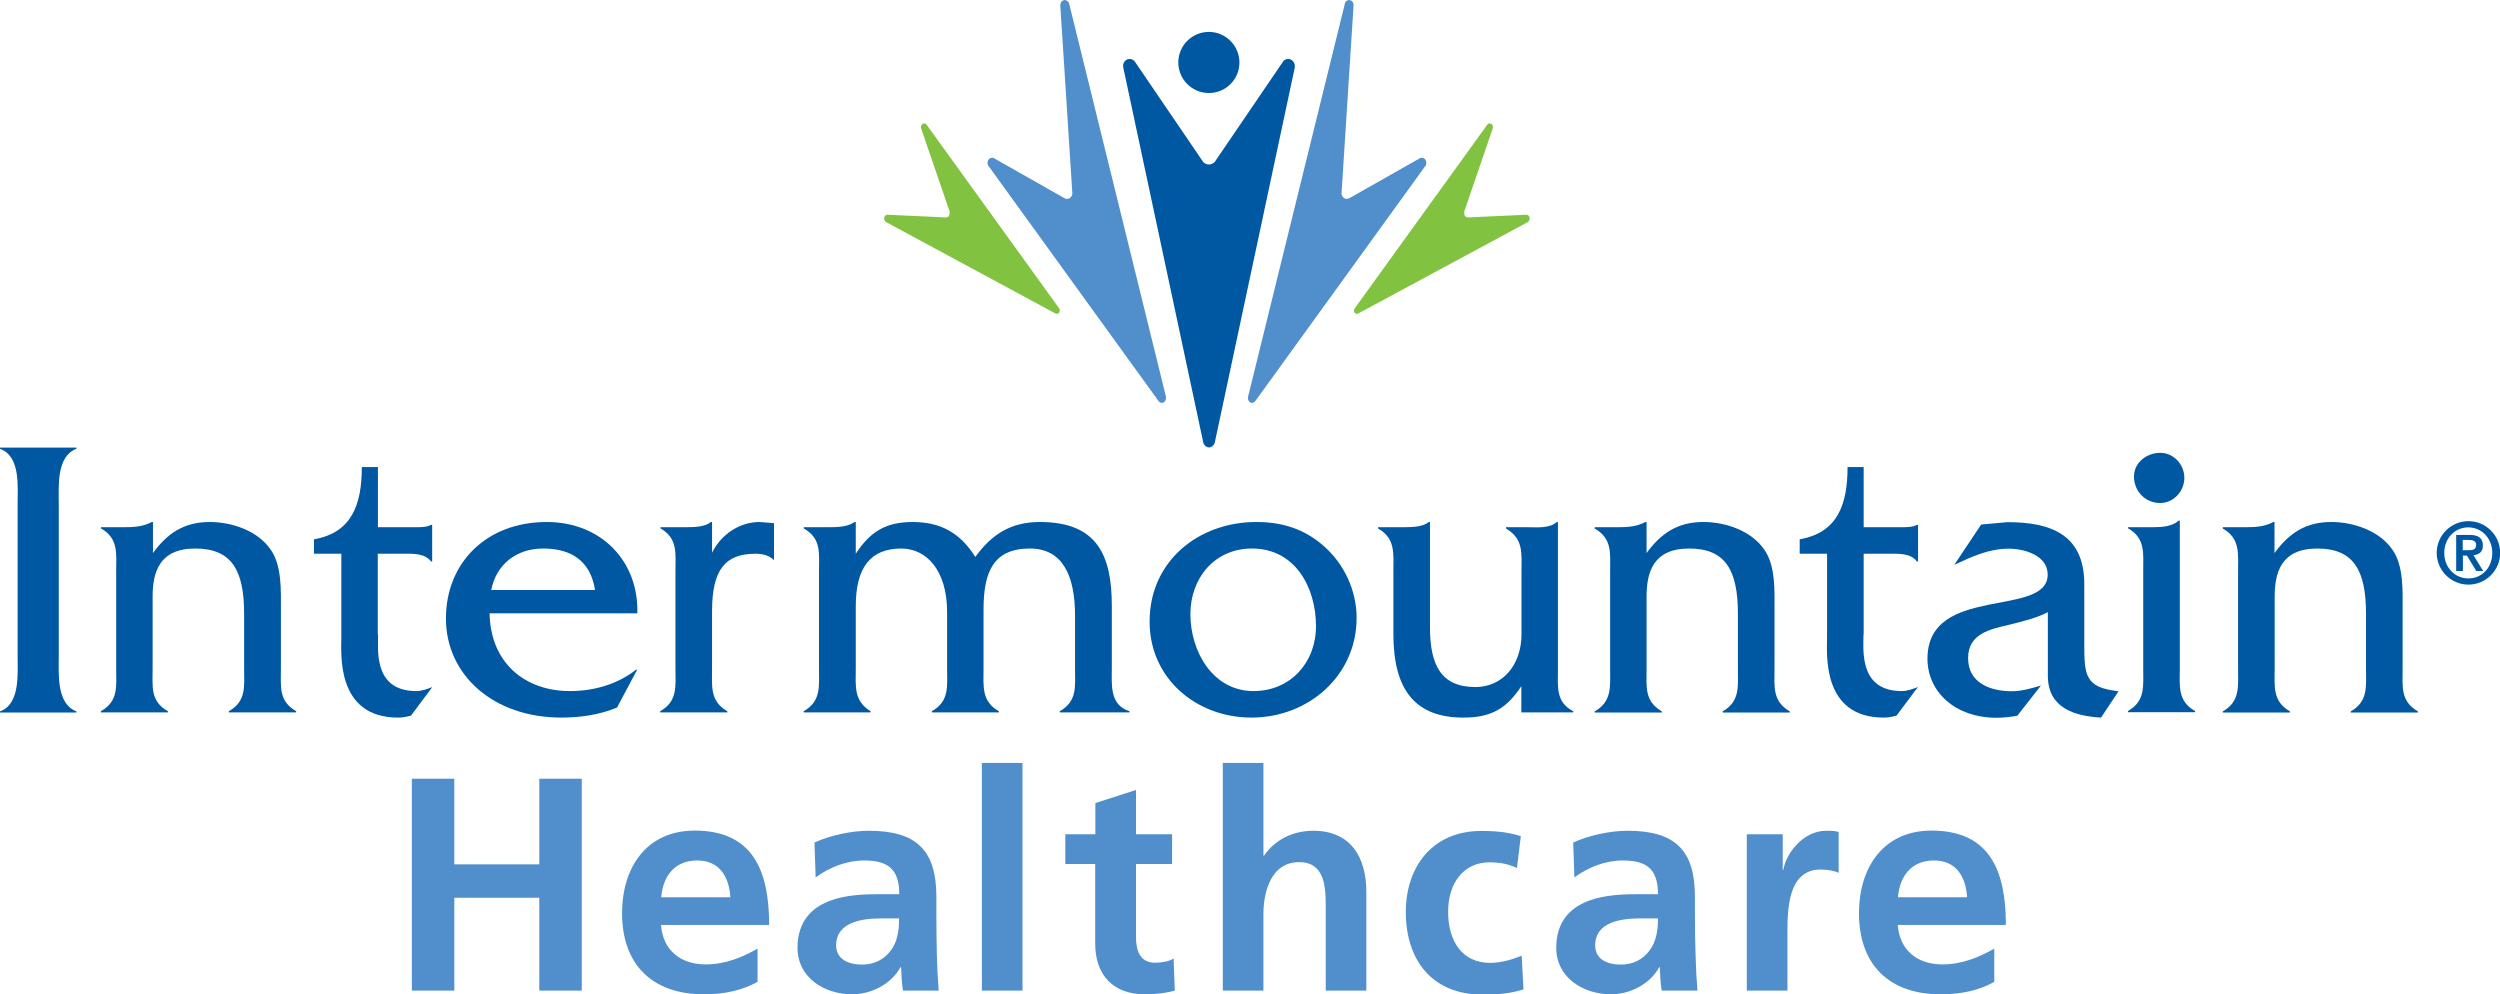 <?xml version="1.0" encoding="utf-8"?>
<!-- Generator: Adobe Illustrator 25.0.1, SVG Export Plug-In . SVG Version: 6.00 Build 0)  -->
<svg version="1.1" id="Layer_1" xmlns="http://www.w3.org/2000/svg" xmlns:xlink="http://www.w3.org/1999/xlink" x="0px" y="0px"
	 viewBox="0 0 148.9 59.22" style="enable-background:new 0 0 148.9 59.22;" xml:space="preserve">
<style type="text/css">
	.st0{fill:#0058A3;}
	.st1{fill:#508FCC;}
	.st2{fill:#81C241;}
</style>
<g>
	<g>
		<path class="st0" d="M1.05,30.04c0-1.11,0.17-2.86-1.05-3.31v-0.07h4.55v0.07c-1.2,0.46-1.05,2.23-1.05,3.31v9.04
			c0,1.08-0.14,2.83,1.05,3.29v0.07H0v-0.07c1.2-0.43,1.05-2.21,1.05-3.29V30.04z"/>
		<path class="st0" d="M7.43,31.4c0.53,0,1.1-0.03,1.61-0.31h0.07v1.85c0.84-1.15,1.82-1.85,3.38-1.85c1.34,0,2.88,0.53,3.64,1.66
			c0.67,0.96,0.6,2.45,0.6,3.57v3.48c0,1.1-0.14,1.96,0.91,2.56v0.07h-4.01v-0.07c1.06-0.6,0.91-1.49,0.91-2.56v-3.24
			c0-2.57-0.72-3.89-2.91-3.89c-2.18,0-2.54,1.46-2.54,2.88v4.25c0,1.1-0.15,1.96,0.91,2.56v0.07H6.01v-0.07
			c1.06-0.6,0.91-1.49,0.91-2.59v-5.71c0-1.1,0.15-1.99-0.91-2.59V31.4H7.43z"/>
		<path class="st0" d="M22.52,37.78c0,0.91-0.29,3.38,2.27,3.38c0.34,0,0.65-0.12,0.96-0.24l-1.27,1.7
			c-0.24,0.07-0.5,0.12-0.77,0.12c-3.71,0-3.38-3.83-3.38-4.77v-4.99H18.7v-0.86c2.25-0.39,2.85-2.06,2.85-4.3h0.96v3.58h2.25
			c0.31,0,0.67,0,0.91-0.14h0.07v2.18h-0.07c-0.38-0.51-1.11-0.46-1.73-0.46h-1.44V37.78z"/>
		<path class="st0" d="M29.16,36.53c0.05,2.93,2.08,4.63,4.79,4.63c1.44,0,2.83-0.41,3.93-1.27h0.07l-1.2,2.25
			c-1.03,0.43-2.18,0.6-3.31,0.6c-4.08,0-6.88-2.56-6.88-5.9c0-3.33,2.42-5.75,6-5.75c3.26,0,5.49,2.35,5.4,5.44H29.16z
			 M35.44,35.14c-0.26-1.68-1.36-2.47-3.09-2.47c-1.61,0-2.8,0.96-3.09,2.47H35.44z"/>
		<path class="st0" d="M40.88,31.4c0.55,0,1.13-0.03,1.46-0.31h0.07v1.83c0.53-1.08,1.63-1.83,2.83-1.83l0.86,0.07v2.21
			c-0.26-0.29-0.69-0.39-1.1-0.39c-1.82,0-2.59,0.96-2.59,3.43v3.36c0,1.1-0.14,1.99,0.91,2.59v0.07h-4v-0.07
			c1.06-0.6,0.91-1.49,0.91-2.59v-5.73c0-1.11,0.15-1.96-0.89-2.57V31.4H40.88z"/>
		<path class="st0" d="M49.41,31.4c0.53,0,1.1-0.03,1.49-0.31h0.07v1.89c0.84-1.29,1.77-1.89,3.38-1.89c1.7,0,2.85,0.67,3.74,2.08
			c0.94-1.29,2.06-2.08,3.84-2.08c3.4,0,4.29,1.95,4.29,4.99v3.69c0,1.03-0.14,2.21,1.05,2.59v0.07h-4.15v-0.07
			c1.06-0.6,0.91-1.49,0.91-2.59v-3.09c0-2.45-0.77-4.01-2.69-4.01c-2.16,0-2.76,1.37-2.76,3.62v3.48c0,1.1-0.14,1.99,0.91,2.59
			v0.07H55.5v-0.07c1.06-0.6,0.91-1.49,0.91-2.59v-3.31c0-2.52-1.25-3.79-2.73-3.79c-1.83,0-2.71,1.13-2.71,3.43v3.67
			c0,1.1-0.14,1.96,0.88,2.59v0.07h-3.98v-0.07c1.05-0.6,0.91-1.49,0.91-2.59v-5.73c0-1.11,0.15-1.96-0.91-2.57V31.4H49.41z"/>
		<path class="st0" d="M68.47,37.02c0-3.59,2.9-5.93,6.36-5.93c1.53,0,2.85,0.41,4,1.42c1.23,1.07,1.97,2.66,1.97,4.29
			c0,3.45-2.88,5.94-6.26,5.94C71.26,42.74,68.47,40.42,68.47,37.02z M78.38,37.3c0-2.33-1.25-4.63-3.81-4.63
			c-2.23,0-3.67,1.76-3.67,3.91c0,2.2,1.32,4.58,3.76,4.58C76.86,41.16,78.38,39.46,78.38,37.3z"/>
		<path class="st0" d="M90.92,31.4c0.62,0,1.36,0.09,1.8-0.31h0.07v8.73c0,1.1-0.14,1.99,0.91,2.54v0.07h-3.09v-1.56
			c-0.87,1.32-1.78,1.87-3.45,1.87c-2.83,0-4.17-1.6-4.17-4.98v-3.69c0-1.1,0.14-1.99-0.91-2.59V31.4h1.56
			c0.53,0,1.13-0.03,1.46-0.31h0.07v6.26c0,2.21,0.62,3.57,2.71,3.57c1.59,0,2.74-1.29,2.74-3.14v-3.69c0-1.12,0.14-1.99-0.92-2.61
			V31.4H90.92z"/>
		<path class="st0" d="M96.39,31.4c0.53,0,1.1-0.03,1.61-0.31h0.07v1.85c0.84-1.15,1.82-1.85,3.38-1.85c1.34,0,2.88,0.53,3.64,1.66
			c0.67,0.96,0.6,2.45,0.6,3.57v3.48c0,1.1-0.14,1.96,0.91,2.57v0.07h-4v-0.07c1.05-0.6,0.91-1.49,0.91-2.57v-3.24
			c0-2.57-0.72-3.89-2.9-3.89c-2.18,0-2.54,1.46-2.54,2.88v4.25c0,1.1-0.14,1.96,0.91,2.57v0.07h-4v-0.07
			c1.05-0.6,0.92-1.49,0.92-2.59v-5.71c0-1.1,0.14-1.99-0.92-2.59V31.4H96.39z"/>
		<path class="st0" d="M110.99,37.78c0,0.91-0.29,3.38,2.28,3.38c0.33,0,0.64-0.12,0.96-0.24l-1.27,1.7
			c-0.24,0.07-0.5,0.12-0.76,0.12c-3.72,0-3.38-3.83-3.38-4.77v-4.99h-1.63v-0.86c2.25-0.39,2.85-2.06,2.85-4.3h0.96v3.58h2.26
			c0.31,0,0.67,0,0.91-0.14h0.07v2.18h-0.07c-0.38-0.51-1.1-0.46-1.73-0.46h-1.44V37.78z"/>
		<path class="st0" d="M125.14,42.74c-1.58-0.09-3.17-0.57-3.17-2.49v-3.79c-0.69,0.36-1.51,0.55-2.3,0.75
			c-1.15,0.27-2.45,0.53-2.45,1.99c0,1.49,1.34,1.97,2.61,1.97c0.58,0,1.15-0.17,1.73-0.34l-1.41,1.8
			c-0.41,0.07-0.84,0.12-1.25,0.12c-2.43,0-4.1-1.53-4.1-3.52c0-4.46,7.16-2.4,7.16-5.01c0-1.15-1.41-1.54-2.3-1.54
			c-1.22,0-2.18,0.46-3.26,0.96l1.6-2.4l1.56-0.14c2.59,0,4.56,0.74,4.58,3.64v3.6c0,1.9,0.05,2.61,2.04,2.83L125.14,42.74z"/>
		<path class="st0" d="M128.2,31.4c0.55,0,1.15-0.03,1.56-0.39h0.07v8.75c0,1.1-0.15,1.99,0.91,2.59v0.07h-4v-0.07
			c1.05-0.6,0.91-1.49,0.91-2.59v-5.73c0-1.11,0.14-1.96-0.91-2.57V31.4H128.2z M128.66,29.96c-0.89,0-1.56-0.7-1.56-1.58
			c0-0.84,0.77-1.41,1.56-1.41c0.81,0,1.44,0.7,1.44,1.49C130.1,29.25,129.47,29.96,128.66,29.96z"/>
		<path class="st0" d="M133.79,31.4c0.53,0,1.1-0.03,1.61-0.31h0.07v1.85c0.84-1.15,1.82-1.85,3.38-1.85c1.34,0,2.88,0.53,3.65,1.66
			c0.67,0.96,0.6,2.45,0.6,3.57v3.48c0,1.1-0.14,1.96,0.91,2.57v0.07h-4v-0.07c1.05-0.6,0.91-1.49,0.91-2.57v-3.24
			c0-2.57-0.72-3.89-2.9-3.89c-2.18,0-2.54,1.46-2.54,2.88v4.25c0,1.1-0.14,1.96,0.91,2.57v0.07h-4v-0.07
			c1.05-0.6,0.91-1.49,0.91-2.59v-5.71c0-1.1,0.14-1.99-0.91-2.59V31.4H133.79z"/>
	</g>
	<g>
		<path class="st0" d="M70.18,3.72c0-1,0.81-1.82,1.82-1.82c1,0,1.82,0.82,1.82,1.82c0,1.01-0.81,1.82-1.82,1.82
			C71,5.54,70.18,4.73,70.18,3.72z"/>
		<path class="st0" d="M72,26.65c0.16,0,0.3-0.12,0.35-0.28l4.77-22.36l0-0.02l0-0.05c0-0.24-0.18-0.43-0.4-0.43
			c-0.14,0-0.27,0.08-0.33,0.2l-4.01,5.89l-0.01,0.02c-0.09,0.11-0.23,0.18-0.38,0.18h0.03c-0.15,0-0.29-0.07-0.38-0.18l-0.01-0.02
			l-4.01-5.89c-0.07-0.12-0.19-0.2-0.34-0.2c-0.22,0-0.39,0.19-0.39,0.43l0.01,0.05v0.02l4.77,22.36c0.05,0.16,0.19,0.28,0.35,0.28
			H72z"/>
		<path class="st1" d="M74.45,23.96c0.1,0.06,0.22,0.04,0.3-0.05L84.89,9.89l0.01-0.01l0.02-0.02c0.07-0.16,0.02-0.35-0.11-0.43
			c-0.09-0.05-0.19-0.05-0.27,0.01l-4.2,2.38l-0.01,0c-0.09,0.04-0.19,0.03-0.28-0.02l0.02,0.01c-0.09-0.06-0.15-0.15-0.17-0.26
			l0-0.01L80.62,0.3c0-0.11-0.05-0.21-0.14-0.26c-0.13-0.08-0.3-0.02-0.37,0.13L80.1,0.2l0,0.02l-5.77,23.43
			C74.31,23.77,74.36,23.9,74.45,23.96L74.45,23.96z"/>
		<path class="st2" d="M80.67,18.61c0.05,0.08,0.13,0.1,0.21,0.07l10.11-5.45l0.01-0.01l0.02-0.01c0.09-0.08,0.12-0.23,0.05-0.33
			c-0.04-0.07-0.11-0.1-0.18-0.09l-3.46,0.16l-0.01,0c-0.07,0-0.14-0.04-0.18-0.11l0.01,0.01c-0.04-0.07-0.05-0.16-0.04-0.24l0-0.01
			l1.69-4.93c0.03-0.08,0.02-0.16-0.02-0.23c-0.06-0.1-0.19-0.12-0.28-0.04l-0.01,0.02l-0.01,0.01l-7.89,10.93
			C80.64,18.43,80.63,18.54,80.67,18.61L80.67,18.61z"/>
		<path class="st1" d="M69.32,23.96c-0.1,0.06-0.22,0.04-0.3-0.05L58.88,9.89l-0.01-0.01l-0.02-0.02c-0.07-0.16-0.02-0.35,0.11-0.43
			c0.09-0.05,0.19-0.05,0.27,0.01l4.2,2.38l0.01,0c0.09,0.04,0.19,0.03,0.28-0.02l-0.02,0.01c0.09-0.06,0.15-0.15,0.17-0.26l0-0.01
			L63.15,0.3c0.01-0.11,0.05-0.21,0.14-0.26c0.13-0.08,0.29-0.02,0.37,0.13l0.01,0.03l0.01,0.02l5.77,23.43
			C69.46,23.77,69.41,23.9,69.32,23.96L69.32,23.96z"/>
		<path class="st2" d="M63.09,18.61c-0.05,0.08-0.13,0.1-0.21,0.07l-10.1-5.45l-0.01-0.01l-0.02-0.01
			c-0.09-0.08-0.12-0.23-0.05-0.33c0.04-0.07,0.11-0.1,0.18-0.09l3.46,0.16l0.01,0c0.07,0,0.14-0.04,0.18-0.11l-0.01,0.01
			c0.04-0.07,0.05-0.16,0.04-0.24l0-0.01l-1.69-4.93c-0.03-0.08-0.02-0.16,0.02-0.23c0.06-0.1,0.19-0.12,0.28-0.04l0.01,0.02
			l0.01,0.01l7.89,10.93C63.13,18.43,63.14,18.54,63.09,18.61L63.09,18.61z"/>
	</g>
	<g>
		<path class="st1" d="M24.53,46.38h2.53v5.1h5.06v-5.1h2.53V59h-2.53v-5.53h-5.06V59h-2.53V46.38z"/>
		<path class="st1" d="M45.12,58.48c-0.89,0.49-1.9,0.74-3.2,0.74c-3.07,0-4.87-1.77-4.87-4.83c0-2.69,1.43-4.92,4.33-4.92
			c3.45,0,4.43,2.37,4.43,5.62h-6.44c0.11,1.5,1.16,2.35,2.66,2.35c1.18,0,2.19-0.43,3.09-0.94V58.48z M43.5,53.44
			c-0.07-1.18-0.62-2.19-1.97-2.19c-1.36,0-2.04,0.94-2.15,2.19H43.5z"/>
		<path class="st1" d="M48.51,50.18c0.94-0.43,2.21-0.7,3.24-0.7c2.84,0,4.02,1.17,4.02,3.92v1.19c0,0.94,0.02,1.64,0.03,2.33
			c0.02,0.71,0.05,1.36,0.11,2.08h-2.13c-0.09-0.49-0.09-1.1-0.11-1.39h-0.04c-0.56,1.03-1.77,1.61-2.88,1.61
			c-1.65,0-3.25-0.99-3.25-2.77c0-1.39,0.67-2.21,1.59-2.65c0.92-0.46,2.11-0.54,3.13-0.54h1.34c0-1.5-0.67-2.01-2.1-2.01
			c-1.03,0-2.06,0.4-2.88,1.01L48.51,50.18z M51.35,57.45c0.74,0,1.32-0.32,1.7-0.83c0.4-0.52,0.5-1.19,0.5-1.92H52.5
			c-1.08,0-2.7,0.18-2.7,1.61C49.81,57.11,50.48,57.45,51.35,57.45z"/>
		<path class="st1" d="M58.48,45.44h2.42V59h-2.42V45.44z"/>
		<path class="st1" d="M65.24,51.46h-1.79v-1.77h1.79v-1.86l2.42-0.78v2.64h2.15v1.77h-2.15v4.34c0,0.8,0.22,1.54,1.14,1.54
			c0.43,0,0.85-0.09,1.1-0.25L69.97,59c-0.5,0.14-1.07,0.22-1.79,0.22c-1.9,0-2.95-1.17-2.95-3.02V51.46z"/>
		<path class="st1" d="M72.83,45.44h2.42v5.52h0.04c0.61-0.9,1.66-1.48,2.93-1.48c2.21,0,3.16,1.55,3.16,3.65V59h-2.42v-4.98
			c0-1.13-0.02-2.67-1.58-2.67c-1.75,0-2.13,1.9-2.13,3.09V59h-2.42V45.44z"/>
		<path class="st1" d="M90.35,51.7c-0.43-0.2-0.9-0.34-1.64-0.34c-1.5,0-2.46,1.19-2.46,2.95c0,1.72,0.82,3.04,2.51,3.04
			c0.69,0,1.45-0.25,1.87-0.43l0.11,2.01c-0.71,0.22-1.43,0.31-2.42,0.31c-3.05,0-4.59-2.08-4.59-4.92c0-2.7,1.59-4.83,4.5-4.83
			c0.98,0,1.68,0.1,2.35,0.31L90.35,51.7z"/>
		<path class="st1" d="M93.7,50.18c0.94-0.43,2.21-0.7,3.24-0.7c2.84,0,4.01,1.17,4.01,3.92v1.19c0,0.94,0.02,1.64,0.04,2.33
			c0.02,0.71,0.05,1.36,0.11,2.08h-2.13c-0.09-0.49-0.09-1.1-0.11-1.39h-0.04c-0.56,1.03-1.77,1.61-2.87,1.61
			c-1.65,0-3.26-0.99-3.26-2.77c0-1.39,0.67-2.21,1.59-2.65c0.92-0.46,2.12-0.54,3.13-0.54h1.34c0-1.5-0.67-2.01-2.1-2.01
			c-1.03,0-2.06,0.4-2.88,1.01L93.7,50.18z M96.54,57.45c0.74,0,1.32-0.32,1.7-0.83c0.4-0.52,0.51-1.19,0.51-1.92H97.7
			c-1.08,0-2.69,0.18-2.69,1.61C95.01,57.11,95.68,57.45,96.54,57.45z"/>
		<path class="st1" d="M104.03,49.69h2.15v2.12h0.04c0.11-0.87,1.11-2.33,2.55-2.33c0.24,0,0.49,0,0.74,0.07v2.44
			c-0.21-0.12-0.65-0.2-1.08-0.2c-1.97,0-1.97,2.46-1.97,3.8V59h-2.42V49.69z"/>
		<path class="st1" d="M118.78,58.48c-0.88,0.49-1.9,0.74-3.2,0.74c-3.07,0-4.86-1.77-4.86-4.83c0-2.69,1.43-4.92,4.32-4.92
			c3.46,0,4.43,2.37,4.43,5.62h-6.44c0.11,1.5,1.16,2.35,2.66,2.35c1.17,0,2.19-0.43,3.09-0.94V58.48z M117.16,53.44
			c-0.07-1.18-0.62-2.19-1.97-2.19c-1.36,0-2.04,0.94-2.15,2.19H117.16z"/>
	</g>
	<g>
		<path class="st0" d="M145.13,32.93c0-1.04,0.85-1.89,1.89-1.89c1.04,0,1.89,0.85,1.89,1.89c0,1.04-0.85,1.89-1.89,1.89
			C145.98,34.82,145.13,33.97,145.13,32.93z M148.44,32.93c0-0.88-0.64-1.52-1.43-1.52c-0.79,0-1.43,0.64-1.43,1.52
			c0,0.88,0.64,1.52,1.43,1.52C147.81,34.46,148.44,33.82,148.44,32.93z M146.29,31.86h0.8c0.51,0,0.79,0.18,0.79,0.63
			c0,0.37-0.21,0.54-0.56,0.58l0.58,0.94h-0.41l-0.56-0.92h-0.24v0.92h-0.4V31.86z M146.69,32.77h0.35c0.23,0,0.44-0.03,0.44-0.32
			c0-0.25-0.23-0.29-0.44-0.29h-0.36V32.77z"/>
	</g>
</g>
</svg>
